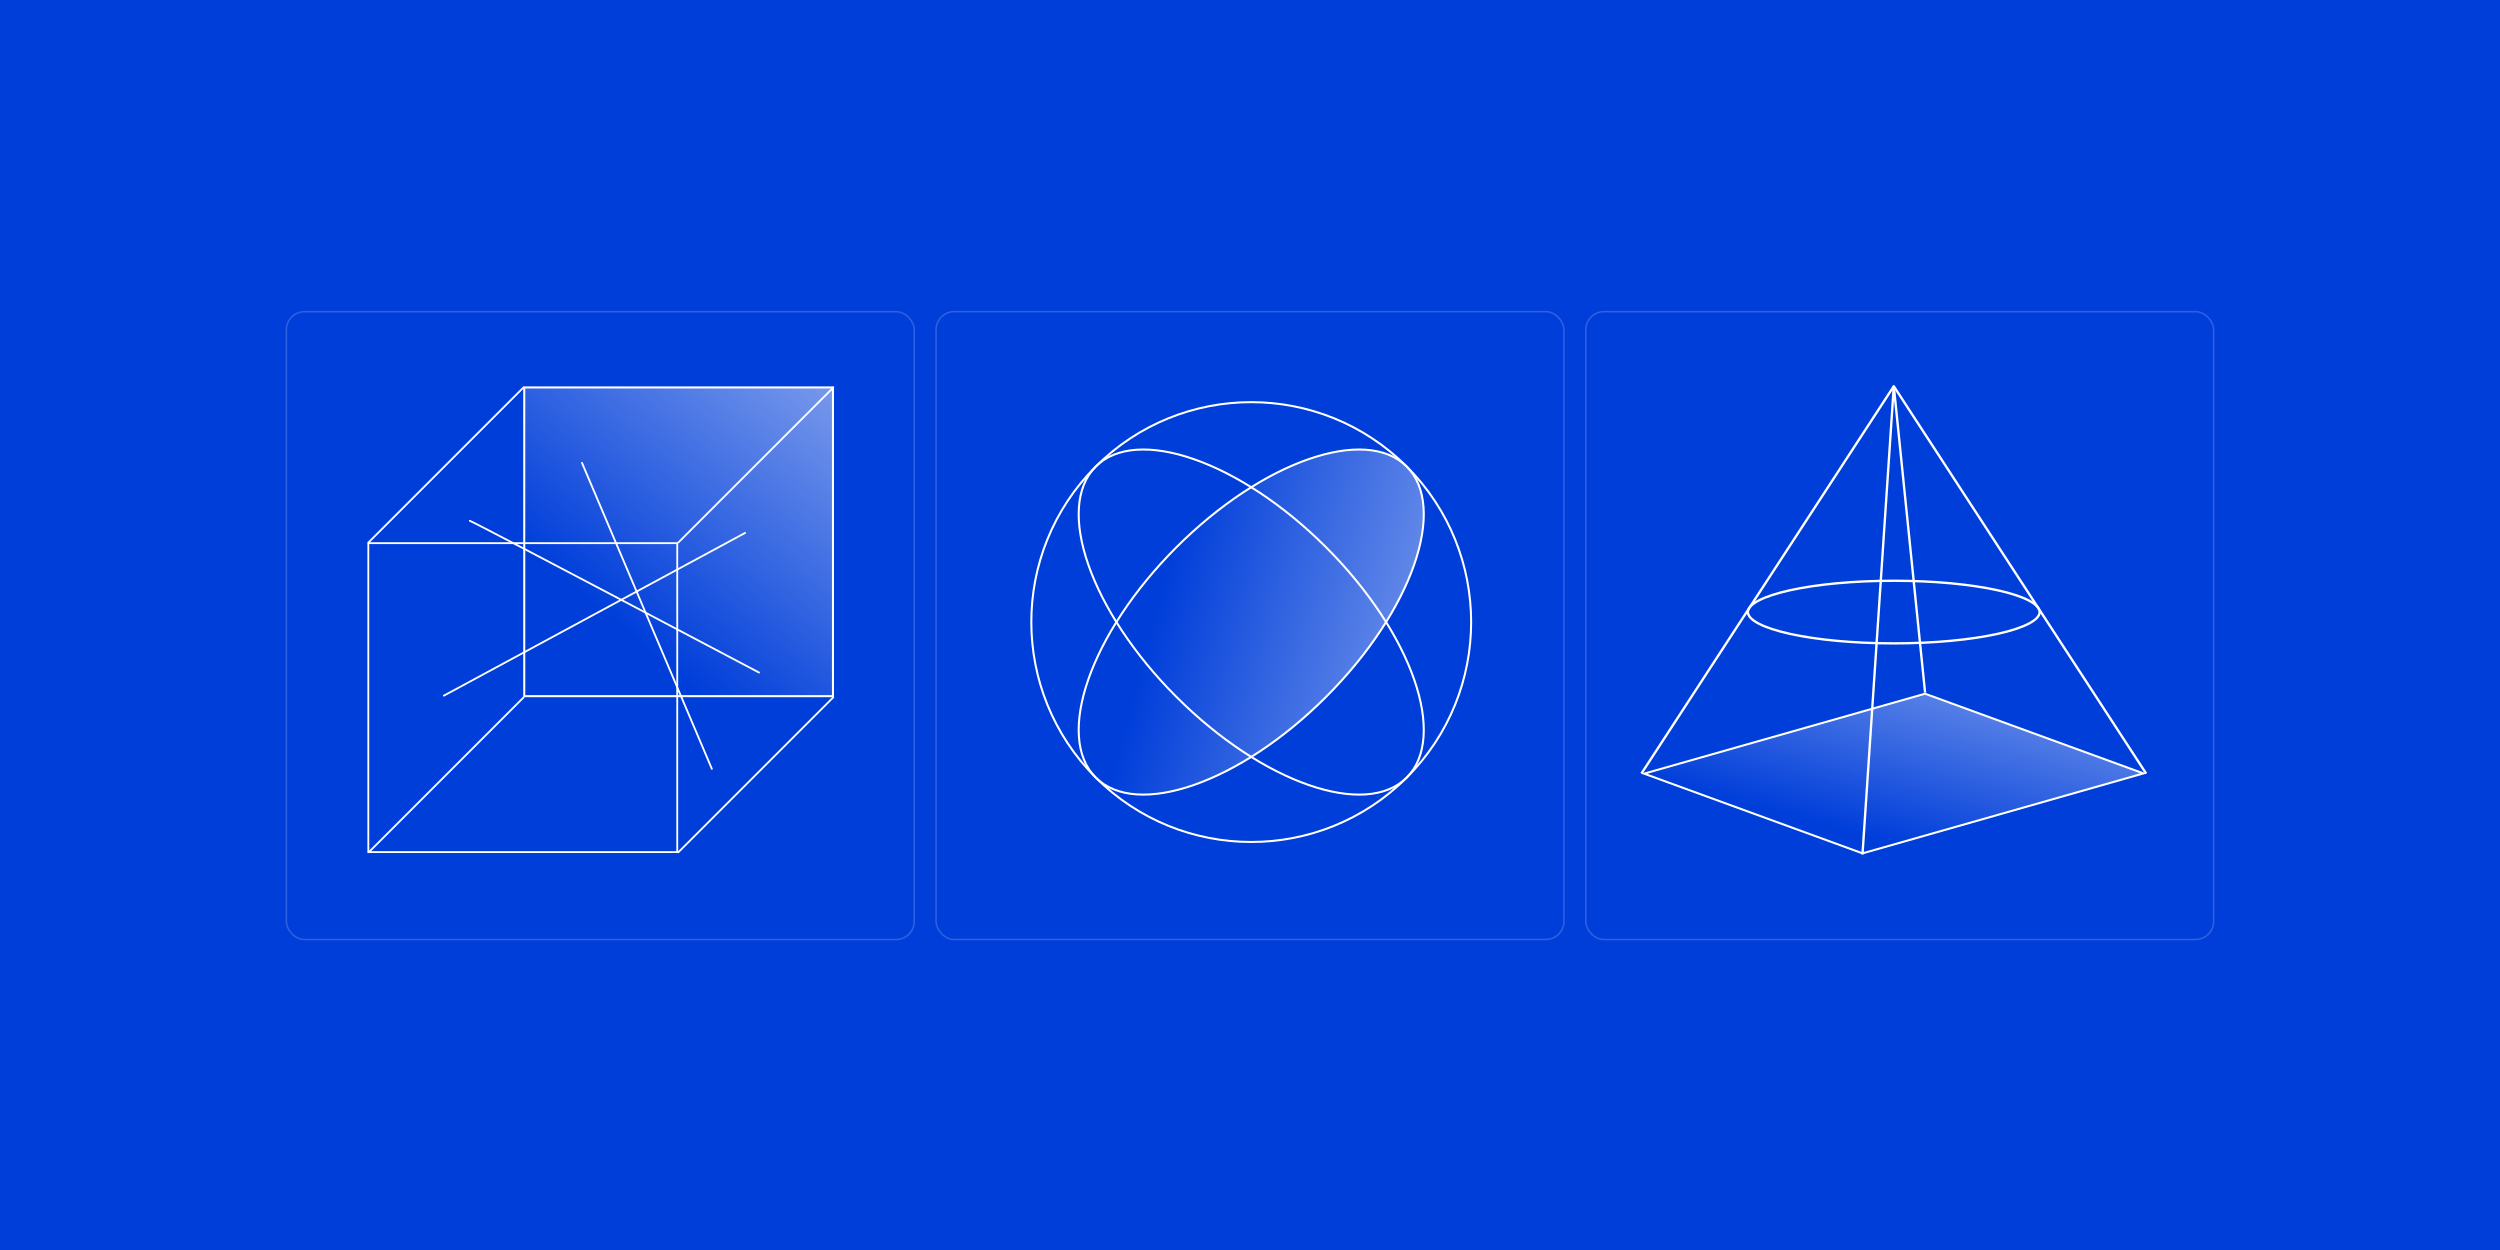 <svg width="2600" height="1300" viewBox="0 0 2600 1300" fill="none" xmlns="http://www.w3.org/2000/svg">
<rect width="2600" height="1300" fill="#003EDA"/>
<path d="M1463 485.231C1484.24 506.474 1485.86 543.754 1470.72 587.269C1455.59 630.707 1423.87 679.987 1379.09 724.765C1334.32 769.543 1285.04 801.266 1241.6 816.387C1198.08 831.535 1160.8 829.916 1139.56 808.673C1118.32 787.431 1116.7 750.15 1131.84 706.634C1146.97 663.197 1178.69 613.917 1223.47 569.139C1268.24 524.361 1317.53 492.637 1360.96 477.517C1404.48 462.369 1441.76 463.989 1463 485.231Z" fill="url(#paint0_linear_2933_2935)" stroke="white" stroke-width="2.136"/>
<path d="M1463 808.677C1441.76 829.919 1404.48 831.539 1360.96 816.391C1317.53 801.27 1268.25 769.547 1223.47 724.769C1178.69 679.991 1146.97 630.71 1131.85 587.273C1116.7 543.757 1118.32 506.477 1139.56 485.235C1160.8 463.992 1198.08 462.372 1241.6 477.52C1285.04 492.641 1334.32 524.364 1379.09 569.142C1423.87 613.92 1455.6 663.2 1470.72 706.638C1485.86 750.154 1484.24 787.434 1463 808.677Z" stroke="white" stroke-width="2.136"/>
<circle cx="1301.28" cy="646.952" r="228.708" transform="rotate(45 1301.28 646.952)" stroke="white" stroke-width="2.136"/>
<rect x="973.521" y="324.099" width="652.957" height="652.957" rx="18.82" stroke="white" stroke-opacity="0.18" stroke-width="1.636"/>
<g clip-path="url(#clip0_2933_2935)">
<path d="M1969.52 603.99C2011.7 603.99 2049.84 607.767 2077.41 613.856C2091.2 616.903 2102.28 620.516 2109.89 624.485C2113.69 626.471 2116.56 628.515 2118.46 630.572C2120.36 632.624 2121.24 634.618 2121.24 636.547C2121.24 638.476 2120.36 640.469 2118.46 642.521C2116.56 644.578 2113.69 646.623 2109.89 648.608C2102.28 652.578 2091.2 656.189 2077.41 659.236C2049.84 665.326 2011.7 669.103 1969.52 669.103C1927.35 669.103 1889.2 665.326 1861.63 659.236C1847.84 656.189 1836.76 652.578 1829.16 648.608C1825.35 646.623 1822.48 644.578 1820.58 642.521C1818.68 640.469 1817.8 638.476 1817.8 636.547C1817.8 634.618 1818.68 632.624 1820.58 630.572C1822.48 628.514 1825.35 626.471 1829.16 624.485C1836.76 620.516 1847.84 616.903 1861.63 613.856C1889.2 607.767 1927.35 603.99 1969.52 603.99Z" stroke="white" stroke-width="2.457"/>
<path d="M2002.09 720.34L1969.54 401.68" stroke="white" stroke-width="2.457" stroke-linejoin="round"/>
<path d="M1936.98 888.613L1969.54 401.68" stroke="white" stroke-width="2.457" stroke-linejoin="round"/>
<path d="M1707.07 804.476L1969.54 401.68L2231.97 804.476" stroke="white" stroke-width="2.457" stroke-linejoin="round"/>
<path d="M2229.18 804.346L1937.02 887.487L1709.86 804.598L2002.05 721.457L2229.18 804.346Z" fill="url(#paint1_linear_2933_2935)" stroke="white" stroke-width="2.136"/>
</g>
<rect x="1649.22" y="324.139" width="652.957" height="652.957" rx="18.82" stroke="white" stroke-opacity="0.18" stroke-width="1.636"/>
<rect x="297.818" y="324.139" width="652.957" height="652.957" rx="18.82" stroke="white" stroke-opacity="0.18" stroke-width="1.636"/>
<rect x="545.219" y="402.939" width="321.066" height="321.066" fill="url(#paint2_linear_2933_2935)" stroke="white" stroke-width="2.136"/>
<line x1="544.83" y1="402.55" x2="382.777" y2="564.603" stroke="white" stroke-width="1.92"/>
<line x1="867.126" y1="402.55" x2="705.073" y2="564.603" stroke="white" stroke-width="1.92"/>
<path d="M867.033 724.807L705.007 886.833" stroke="white" stroke-width="1.92"/>
<path d="M545.029 724.807L383.003 886.833" stroke="white" stroke-width="1.92"/>
<path d="M488.608 541.639C497.704 545.212 789.348 699.435 789.348 699.435" stroke="white" stroke-width="1.92" stroke-linecap="round"/>
<path d="M461.639 723.467L774.904 554.227" stroke="white" stroke-width="1.92" stroke-linecap="round"/>
<path d="M740.317 799.575L605.27 481.412" stroke="white" stroke-width="1.92" stroke-linecap="round"/>
<rect x="383.057" y="564.884" width="321.282" height="321.282" stroke="white" stroke-width="1.92"/>
<defs>
<linearGradient id="paint0_linear_2933_2935" x1="1960.33" y1="358.395" x2="1212.89" y2="158.769" gradientUnits="userSpaceOnUse">
<stop stop-color="white"/>
<stop offset="0.855" stop-color="white" stop-opacity="0"/>
</linearGradient>
<linearGradient id="paint1_linear_2933_2935" x1="2589.89" y1="559.118" x2="2448.74" y2="1087.15" gradientUnits="userSpaceOnUse">
<stop stop-color="white"/>
<stop offset="0.855" stop-color="white" stop-opacity="0"/>
</linearGradient>
<linearGradient id="paint2_linear_2933_2935" x1="1086.77" y1="92.222" x2="552.035" y2="731.852" gradientUnits="userSpaceOnUse">
<stop stop-color="white"/>
<stop offset="0.855" stop-color="white" stop-opacity="0"/>
</linearGradient>
<clipPath id="clip0_2933_2935">
<rect width="529.499" height="490.186" fill="white" transform="translate(1704.77 400.053)"/>
</clipPath>
</defs>
</svg>
